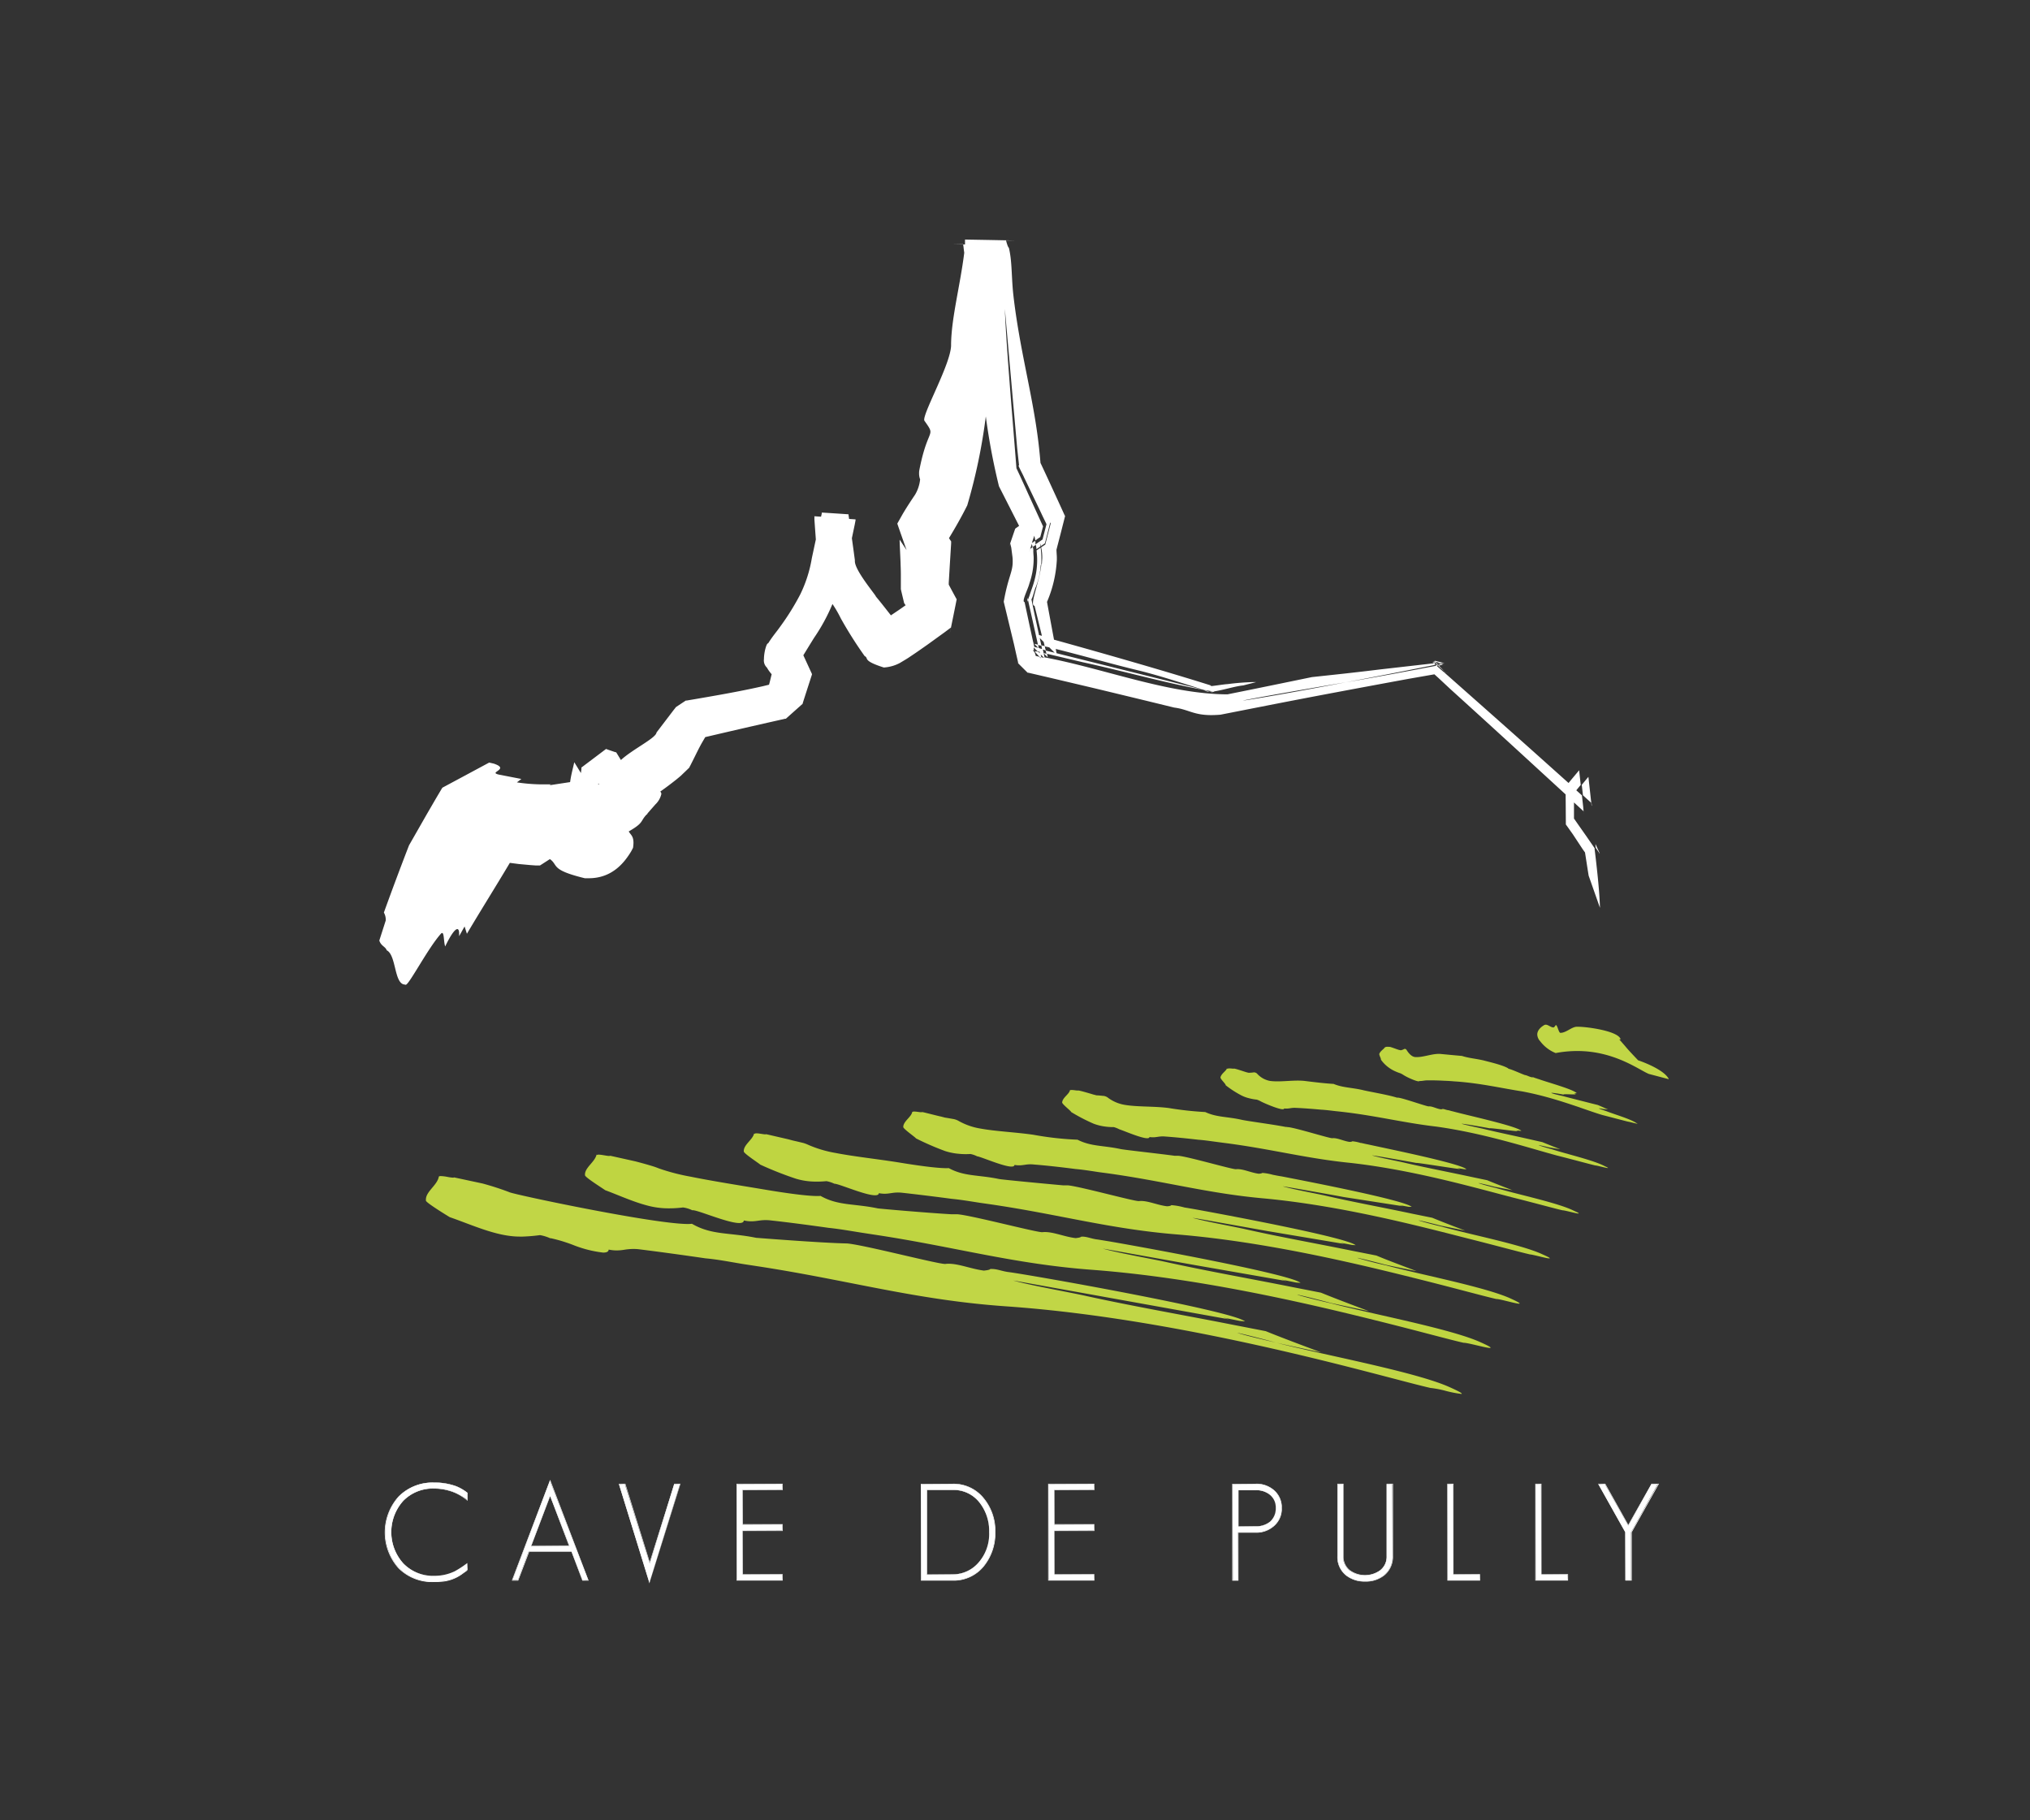 <?xml version="1.0" encoding="UTF-8"?><svg id="Calque_1" data-name="Calque 1" xmlns="http://www.w3.org/2000/svg" viewBox="0 0 453.03 406.12"><rect x="0" y="0" width="453.03" height="406.12" fill="#333333" stroke="none"/><defs><style>.cls-1{fill:#c1d646;}.cls-2{fill:#bfd541;}.cls-3{fill:#fff;}</style></defs><path class="cls-1" d="M325.93,311a25.26,25.26,0,0,1-3.27-.65,23.11,23.11,0,0,0-3.32-.65h-.07c-9.88-2.21-53.52-15.34-94.63-18.21-20.4-1.41-35.26-5.87-55.89-9l-3-.46c-2.75-.45-5.47-1-8.33-1.26-5.2-.76-10.48-1.48-14.66-2a10.56,10.56,0,0,0-1.41-.09,13.15,13.15,0,0,0-1.92.16,11.23,11.23,0,0,1-1.8.17,9,9,0,0,1-1.8-.19c0,.48-.49.67-1.22.67a26.1,26.1,0,0,1-6.4-1.58A34.22,34.22,0,0,0,123,276.3a.47.47,0,0,0-.19,0,9.84,9.84,0,0,0-2.24-.7h-.12a37.84,37.84,0,0,1-3.82.32H116c-5.17,0-10.62-2.61-15.62-4.33,0,0-5.17-3.12-5.33-3.68a2.64,2.64,0,0,1,0-.28c0-1.77,2.58-3.22,2.88-5.1a.63.63,0,0,1,.45-.11,9.33,9.33,0,0,1,1.42.17,9.58,9.58,0,0,0,1.28.18q.2,0,.24-.06l6.35,1.36q3.11.84,6,1.94c.75.47,32.12,7.1,39.84,7.1a7.77,7.77,0,0,0,.91-.05c4.4,2.57,8.34,1.91,14.32,3.13,0,0,14.65,1.16,20.32,1.26,3.78.33,20.11,4.58,21.88,4.58h0a4.77,4.77,0,0,1,.76-.05c2.35,0,5.06,1.17,7.89,1.53.64-.08,1.26-.15,1.42-.36a2.88,2.88,0,0,1,.41,0c1.13,0,2.28.52,3.68.69,4.74.6,49.91,8.6,52.74,11l0,0-1.19-.11L273,294l1.27.38-48.16-8.67h0c3.78,1.1,12.44,2.59,16.37,3.48,10.86,2.38,21.57,4.21,32.58,6.39l7.41,1.44c3.2,1.31,7.71,3,12.39,4.75-3.86-.82-7.14-1.52-9.91-2.14h0c9.78,2.55,30.46,6.36,38.25,9.75,2.15.95,2.95,1.4,3,1.56s-.07.07-.2.07m-41-11.38h0c-5-1.35-8.66-2.23-8.88-2.23h0l.41.13c2.06.61,4.84,1.27,8.48,2.09h0M273,294h0m0,0h0"/><path class="cls-2" d="M133.17,257.75c.3-.39,2.81.38,3,.13l5.62,1.25,1.21.32c.92.25,1.83.51,2.71.78.47.14.93.32,1.39.5a46.22,46.22,0,0,0,7.07,1.83c4.52.92,10.42,1.86,15.78,2.75,5.86,1,11.17,1.71,13.17,1.53,3.92,2.22,7.47,1.68,12.74,2.78.25.07,10.94,1,16.49,1.32h.1l1.27,0c3.24.28,17.37,4,18.87,4,2.15-.26,4.76,1,7.45,1.32.54-.06,1.08-.13,1.22-.31,1.08-.13,2.18.43,3.53.6.49.06,1.51.24,2.89.46,10.09,1.75,40.34,7.35,42.56,9.23l0,0-1-.07-3.21-.65c-1.64-.52,0,0,0,0l1.1.33-20.4-3.56-20.62-3.69c3.27.95,10.74,2.25,14.15,3,9.38,2.07,18.62,3.68,28.14,5.58l6.38,1.25c2.79,1.14,6.67,2.62,10.73,4.13-3.29-.7-6.09-1.29-8.44-1.81-5.27-1.4-8.72-2.19-7.21-1.74,1.78.52,4.17,1.12,7.33,1.83,8.47,2.25,26.26,5.58,33,8.56s-2.35.14-3.54.22c-3.08-.68-10.41-2.72-19.63-5-16.37-4.09-40.12-9.53-63.19-11.28-17.8-1.31-30.9-5.2-49-7.9l-2.6-.4c-2.42-.38-4.8-.81-7.3-1.07-4.56-.64-9.17-1.25-12.85-1.65-2.74-.34-3.47.57-6.08,0-.15,2.18-10.52-2.57-11.5-2.27a6.85,6.85,0,0,0-2.07-.63,25.34,25.34,0,0,1-3.72.19,18.14,18.14,0,0,1-4.21-.61c-3.25-.84-6.47-2.34-9.46-3.44,0-.06-4.38-2.78-4.48-3.3-.2-1.7,2.3-3,2.58-4.71Z"/><path class="cls-2" d="M168.38,253c.29-.37,2.42.27,2.6.07l4.9,1.13,1.05.28c.81.18,1.6.37,2.34.55a8,8,0,0,1,1.2.46,26.4,26.4,0,0,0,6,1.77c4,.78,9.1,1.33,13.76,2.06,5,.83,9.6,1.44,11.51,1.32,3.44,1.89,6.58,1.47,11.15,2.42.5.13,9.65,1,14.31,1.42h.08c.4,0,.68,0,1,0,2.7.24,14.62,3.53,15.86,3.52,1.8-.22,4,.87,6.26,1.15.45,0,.91-.09,1-.25a15.15,15.15,0,0,1,2.95.53c.42.06,1.28.21,2.43.41,8.49,1.54,33.79,6.32,35.75,8l.05,0-.83-.05-2.65-.51c-1.36-.44,0,0,0,0l.92.29-16.85-2.83c-.09,0-17.26-3.1-17-3,2.76.81,9,1.9,11.93,2.57,7.88,1.77,15.68,3.14,23.7,4.78l5.37,1.06c2.35,1,5.63,2.21,9,3.49-2.72-.56-5-1-7-1.45-4.36-1.15-7.22-1.8-5.92-1.41,1.5.46,3.52,1,6.16,1.58,7.16,1.94,22.06,4.8,27.7,7.37s-2.18.05-3.17.12c-2.57-.57-9.18-2.4-16.87-4.32-13.88-3.49-34.17-8.39-54.14-10.07-15.19-1.2-26.53-4.51-42.07-6.77l-2.24-.32c-2.07-.32-4.11-.67-6.27-.88-3.9-.52-7.86-1-11-1.35-2.33-.26-3,.51-5.22.09-.12,1.81-8.91-2.19-9.91-2.1a7.09,7.09,0,0,0-1.79-.58,21.61,21.61,0,0,1-3.19.08,15.27,15.27,0,0,1-3.6-.62,77.55,77.55,0,0,1-8-3.16c0-.11-3.62-2.43-3.65-2.92-.11-1.48,2-2.62,2.29-4Z"/><path class="cls-2" d="M203.59,248.13c.28-.32,2,.18,2.22,0,.17,0,4,1,4.17,1l.91.24c.67.1,1.34.23,2,.34a3.88,3.88,0,0,1,1,.38,14.81,14.81,0,0,0,5,1.74c3.43.62,7.78.8,11.73,1.37a69.71,69.71,0,0,0,9.85,1.1c3,1.54,5.7,1.25,9.57,2.08.74.18,8.36,1,12.12,1.51l.07,0c.32,0,.48,0,.74,0,2.16.18,11.85,3,12.84,3,1.44-.18,3.26.76,5.06,1,.36,0,.74-.07.83-.18a11.9,11.9,0,0,1,2.39.43c.32.05,1,.21,2,.36,6.88,1.34,27.25,5.3,28.95,6.78l0,0-.64,0-2.1-.38c-1.09-.34,0,0,0,0l.76.24-13.33-2.07c-.13-.05-13.77-2.49-13.41-2.35,2.26.67,7.32,1.57,9.7,2.12,6.4,1.46,12.74,2.61,19.27,4l4.34.88c1.94.8,4.59,1.83,7.35,2.87l-5.47-1.12c-3.46-.9-5.72-1.4-4.67-1.07,1.24.39,2.88.81,5,1.32,5.85,1.66,17.87,4,22.43,6.18,4.55,2-2,0-2.82,0-2.05-.46-7.94-2.07-14.09-3.61-11.39-2.92-28.23-7.27-45.09-8.87-12.58-1.1-22.16-3.83-35.16-5.63l-1.88-.25c-1.72-.26-3.43-.54-5.23-.7-3.24-.42-6.54-.79-9.23-1-1.93-.22-2.51.41-4.37.09-.09,1.45-7.29-1.81-8.33-1.92a5.77,5.77,0,0,0-1.5-.52,15.6,15.6,0,0,1-2.66-.05,13.58,13.58,0,0,1-3-.61A61,61,0,0,1,204.4,254c0-.17-2.83-2.1-2.82-2.53,0-1.29,1.83-2.24,2-3.37Z"/><path class="cls-2" d="M238.71,243.32c.27-.29,1.63.08,1.84,0s3.18.82,3.44.9l.75.19c.56,0,1.1.1,1.58.12a2.19,2.19,0,0,1,.83.32,8.62,8.62,0,0,0,3.94,1.69c2.87.47,6.46.27,9.71.69a74,74,0,0,0,8.18.9c2.49,1.18,4.82,1,8,1.7,1,.27,7.07,1.05,9.94,1.62H287c.25,0,.28.05.48.05,1.62.13,9.09,2.47,9.83,2.47,1.08-.14,2.52.64,3.86.82.27,0,.57-.05.63-.14a8.77,8.77,0,0,1,1.82.37c.25,0,.81.18,1.5.3,5.28,1.15,20.7,4.28,22.14,5.56l0,0h-.46l-1.55-.25c-.8-.26,0,0,0,0l.58.2c.16.16-9.93-1.51-9.77-1.34-.18-.06-10.29-1.85-9.81-1.67,1.75.53,5.62,1.23,7.47,1.68,4.92,1.13,9.81,2.06,14.83,3.14l3.34.7c1.49.62,3.53,1.42,5.66,2.23l-4-.77c-2.55-.65-4.2-1-3.38-.73s2.23.66,3.88,1.06c4.51,1.35,13.65,3.26,17.14,5,3.42,1.51-1.87-.12-2.46-.07-1.54-.34-6.7-1.76-11.32-2.91-8.9-2.32-22.28-6.13-36-7.67-10-1-17.8-3.14-28.26-4.47l-1.51-.2c-1.38-.18-2.75-.39-4.19-.5-2.6-.3-5.24-.57-7.42-.72-1.53-.14-2.05.34-3.5.11-.08,1.09-5.69-1.41-6.76-1.73a5.87,5.87,0,0,0-1.21-.48,13.19,13.19,0,0,1-2.13-.15,11.23,11.23,0,0,1-2.39-.62,40.52,40.52,0,0,1-5-2.6c0-.23-2.05-1.76-2-2.15.1-1.08,1.59-1.85,1.73-2.7Z"/><path class="cls-2" d="M273.89,238.51c.26-.25,1.25,0,1.46-.07s2.39.69,2.71.78.41.11.6.15a8.44,8.44,0,0,0,1.21-.1,1.14,1.14,0,0,1,.64.26,5.1,5.1,0,0,0,2.88,1.65c2.34.33,5.15-.25,7.7,0,2.28.29,4.88.59,6.52.67,2,.84,3.95.8,6.4,1.35,1.23.33,5.76,1.07,7.75,1.72l.05,0c.15,0,.07,0,.2,0,1.08.09,6.33,1.95,6.82,1.95.72-.09,1.77.52,2.67.64.18,0,.38,0,.43-.07.37,0,.8.23,1.26.28.16,0,.57.17,1,.25,3.69,1,14.16,3.26,15.33,4.35l0,0-.27,0-1-.11c-.53-.16,0,0,.05,0l.4.15c.2.21-6.43-.8-6.24-.59-.23-.08-6.8-1.22-6.21-1,1.25.37,3.92.89,5.26,1.22,3.44.83,6.85,1.52,10.38,2.33l2.31.52c1.08.45,2.51,1,4,1.59l-2.53-.42c-1.66-.41-2.71-.6-2.11-.4s1.59.51,2.72.81c3.21,1.05,9.46,2.48,11.87,3.8,2.27,1-1.71-.2-2.11-.17-1-.22-5.47-1.44-8.55-2.21-6.41-1.73-16.34-5-27-6.47-7.39-.86-13.44-2.45-21.36-3.33l-1.13-.12c-1.05-.12-2.09-.26-3.17-.32-2-.18-3.92-.33-5.6-.4-1.13-.08-1.57.26-2.66.13,0,.72-4.08-1-5.17-1.56a5.13,5.13,0,0,0-.92-.41,10.28,10.28,0,0,1-1.6-.28,7.9,7.9,0,0,1-1.78-.63,22.61,22.61,0,0,1-3.57-2.3c.05-.3-1.28-1.43-1.15-1.79.2-.85,1.34-1.45,1.43-2Z"/><path class="cls-2" d="M309.08,233.71c.25-.22.85-.12,1.07-.12s1.59.55,2,.66l.46.1a3,3,0,0,0,.82-.31.46.46,0,0,1,.45.2c.25.39.92,1.46,1.85,1.61,1.79.17,3.82-.8,5.67-.69,1.39.13,3.31.32,4.86.45,1.52.5,3.06.59,4.81,1,1.48.39,4.47,1.08,5.57,1.81l0,0-.06.05c.54,0,3.56,1.42,3.81,1.42s1,.41,1.46.48l.25,0c.17,0,.45.18.68.22.08,0,.34.14.57.18,2.08.76,7.61,2.24,8.51,3.13l0,0-.11.05-.42,0c-.25-.07,0,0,.05.05l.23.1c.24.25-2.94-.1-2.69.15-.27-.1-3.33-.6-2.6-.32s2.21.55,3,.78c1.95.51,3.92,1,5.94,1.52l1.3.32,2.31,1q-.65-.08-1.05-.09c-.75-.16-1.21-.21-.85-.06s.94.35,1.58.56c1.89.74,5.26,1.7,6.59,2.6,1.14.5-1.54-.28-1.75-.27-.51-.11-4.25-1.11-5.77-1.49-3.94-1.16-10.4-3.88-17.95-5.28-4.77-.75-9.06-1.77-14.45-2.19l-.76-.05c-.7-.06-1.4-.11-2.12-.13-1.3-.07-2.63-.11-3.8-.09-.73,0-1.09.17-1.8.14,0,.36-2.47-.64-3.6-1.38a3.77,3.77,0,0,0-.63-.34,9.38,9.38,0,0,1-1.07-.41,7.28,7.28,0,0,1-1.16-.62,7.72,7.72,0,0,1-2.1-2c.05-.35-.51-1.08-.33-1.39.3-.65,1.12-1.08,1.16-1.35Z"/><path class="cls-1" d="M372.38,240.79l-4.4-1.16c-2.12-.84-7.6-5.12-16-5.12a25.93,25.93,0,0,0-4.81.46,8.14,8.14,0,0,1-3.45-2.64,2.32,2.32,0,0,1-.65-1.5c0-1.24,1.39-2,1.39-2a.77.77,0,0,1,.5-.19c.56,0,1.11.61,1.76.62a1.25,1.25,0,0,0,.45-.52.11.11,0,0,1,.07,0c.33,0,.6,1.72,1,1.72h0c1.26,0,2.49-1.32,3.61-1.36l.34,0c2,0,9,.94,9.49,2.81v0l-.32,0,1.33,1.52c.73.9,1.79,2,2.89,3.16.73.23,5.69,2,6.82,4.13"/><path class="cls-3" d="M90.39,219.68c-2.47,0-1.91-6.58-4.09-7.64-.26-.82-1.27-.95-1.65-2.18l1.44-4.49v-.14a3.25,3.25,0,0,0-.42-1.61q2.68-7.43,5.61-15l4-7,2-3.44,1-1.69.25-.42.13-.21.06-.1,0,0v0h0l-2.31,1.24,6.45-3.46,6.46-3.47-.17.09h0l.06,0,1,.23c1.06.36,1.41.67,1.41.95s-.35.53-.7.78c-.16.11-.33.23-.33.35s.21.26.86.39l4.9.95-1,.76h0a39.22,39.22,0,0,0,6.18.45l.76,0h.64l-.29.19h0l.29-.19h0l-.3.19h0l4.6-.7c.23-1.66.55-2.74.88-4.22l.06-.2v0c.41.68.57.93.57.93h0l-.57-.94-.58-.94,2.05,3.35.11-.87,0-.24,0-.12v0h0l-.09.07,3.4-2.56,3.39-2.56-1.22.92h0l.06,0,.46.17.94.32.47.16.24.07.06,0h.05l-.68-1.11s.85,1.39,1.74,2.85c2.52-2.36,7.85-4.91,7.94-6.14l3.74-4.91.48-.61.11-.15h0l0,0h0l1.34-.89,1.35-.89-.48.32h.19l.37-.07,1.55-.26,3.06-.53c4.08-.71,8.13-1.46,12-2.34l1.4-.34.16-.58.43-1.76h0a8.5,8.5,0,0,1-1.06-1.48,2.18,2.18,0,0,1-.66-1.9c0-1.57.58-3.5.88-3.5,0,0,0,0,.05,0,1-1.61,1.86-2.55,2.73-3.79a55.34,55.34,0,0,0,4.43-7.12,29.28,29.28,0,0,0,2.6-8.14c.29-1.33.58-2.71.89-4.14h0l-.19-2.6-.13-1.86,0-.47,0-.24v0h0l.84,0h0l-.84,0-.85-.06,2.33.15.09-.4.08-.35,0-.17,0,0v0h0l-1.32-.09h0l3.75.24c1.82.12,3.63.24,3.63.25h-.1v.09h0s.05.34.13.93l1.44.1h0v.08l0,.12-.19,1-.63,3h0c.21,1.5.44,3.19.67,4.91a1.52,1.52,0,0,0,0,.23c0,2.1,4.69,7.57,4.69,7.87h0c1.3,1.56,2.4,3,3.35,4.2,1-.67,2.12-1.41,3.28-2.25h0l-.35-.52,0-.06h0c-.63-2.64-.78-3.28-.78-3.29h0l.06.28.07.27h0s0-.07-.06-.27v-1.64l0-1.59c0-1-.05-1.93-.07-2.8-.07-1.72-.15-3.21-.2-4.65v-.37h0l1.54,2.32h0a.85.85,0,0,0-.06-.17c-.89-2.54-1.79-5.08-2-5.72l0,0,.12-.23,1.06-1.88c.77-1.31,1.68-2.72,2.79-4.36a8.34,8.34,0,0,0,1.12-3.41v0a3.77,3.77,0,0,1-.23-1.41,3.2,3.2,0,0,1,.07-.72c1.23-6.29,2.46-7.45,2.46-8.49,0-.57-.38-1.1-1.33-2.45a.42.42,0,0,1-.06-.25c0-2,5.8-12.31,6-16.45h0v-.07c0-5.91,2-13.21,2.94-20.72h0l-.11-.78-.06-.59-.05-.29,0-.14v-.1l-2.19,0h0l2.58.05h0v-1.1h-.14l5.7.1,5.59.11h0l-2,0h0v0l.14.49c.06.2.12.39.18.55h0v0h0a1.72,1.72,0,0,0,.32.61c.74,3,.55,6.51,1,10.54,1.38,12.06,4.22,21.77,5.56,32.6.11.85.23,2,.36,3.32l.13,1.52.21.44c.76,1.62,1.6,3.42,2.5,5.39l1.38,3,.73,1.6.37.81.19.42.1.21,0,0v0l.52-2h0s-.72,2.82-1.43,5.62c-.36,1.41-.73,2.81-1,3.87h0c0,.55.07,1.11.08,1.69,0,.2,0,.4,0,.6a27.37,27.37,0,0,1-2.19,9.36h0l.18,1,.79,4.26.59,3.17c10.58,2.94,20.86,5.89,29.07,8.38,2.18.66,4.21,1.29,6.06,1.87-.18.06-.25.09-.25.11s0,0,.09,0c.51,0,3.11-.43,3.74-.44a56.42,56.42,0,0,1,5.71-.46l.58,0h.14l-2.92.75c-1.9.18-4.73,1.13-6.68,1.35l-2-.33c-4.83-1.48-9.47-3.07-14.62-4.35-5.9-1.41-12.52-3.32-18.53-4.81h0l.18.95,1.23.31,31.66,7.88c-8-1.41-18.19-4.25-27-6.17l-7.59-1.79-.56-.14-.17-.68,2,.48h0l-1.2-1.2-1-.21-.25-1c-.34-.34-.62-.63-.87-.87h0l.36,1.7-.1,0-.65-.14-.2-.92-.35-1.57-.22-.22h0l.22.21h0l-1.34-6-.34-1.53a4.07,4.07,0,0,1,.29-.86c.4-1.33.84-2.25,1.24-3.9a16.82,16.82,0,0,0,.51-4.11,18.58,18.58,0,0,0-.14-2.24l.05,0,.87-.58a19.6,19.6,0,0,1,.16,2.57c0,.48,0,1-.05,1.46h0l.18-.54c0-.43.07-.87.07-1.3a9.85,9.85,0,0,0-.25-2.26l.2-.14.6-.4.11-.08c-.06.26-.09.36-.09.36h0l.1-.36,0,0h0c1.06-4.11,1.31-5.1,1.31-5.11h0s-.05.22-.11.43h0v0l0-.08-.16-.33L231.86,111l2.36,5.21.15.32,0,.08h0c-.69,2.68-1,4-1.19,4.62h0l0,0-.15.11-.57.39-.16.11c-.06-.24-.14-.48-.22-.71h0l.12.78-.9.62h0c0-.37-.1-.73-.16-1.1l.89-.62.07.31h0l-.06-.31.62-.44.08-.3h0l-.08.3-.08.3h0s.19-.71.95-3.66h0v0l0-.06-.05-.11-.1-.22-.21-.44-.43-.88-.83-1.76-3.36-7c-.26-.65-1.25-2.41-1.25-2.7,0,0,0,0,0,0s.07,0,.13.08h0L227,100l-2.75-31.08h0c.18,5,.79,13,1.43,21.16.33,4,.66,8.12.95,11.81l.21,2.6c.14.27.62,1.34.77,1.64.67,1.47,1.29,2.8,1.82,4l2.2,4.82,1.1,2.41.05.08c-.54,2.09-.68,2.59-.68,2.59h0s0-.11.05-.21l.06-.22h0s0,.06-.06.22h0l0,0-.14.1-.15.1c-.05-.19-.09-.38-.15-.58l0-.14v-.06h0a0,0,0,0,0,0,0h0v.07l.05.13.12.57-.09.06-.48.32-.15.43c0,.07-.05.14-.07.2a0,0,0,0,0,0,0c.07-.18.13-.38.2-.58h0l0,0-.23.15-.15-.67-.08-.32,0-.09a.13.13,0,0,0,0,0h0s-.26.76-.53,1.58h0v.07l0,0s0,.09,0,.14c-.31.9-.61,1.81-.61,1.82h0s.07-.19.23-.66v0l.11-.07.4-.28.1-.07c0,.26.07.51.09.77.09-.28.21-.63.37-1.09h0c-.15.44-.28.84-.39,1.14h0l0,.31,0,0-.13.09s0,0,0,0h0l0,0,.14-.1h0c0,.41.06.83.07,1.25v.32a16.91,16.91,0,0,1-.95,5.44c-.23,1-1.29,3.1-1.28,3.86,0,.19.05.3.2.3l1.1,5.16.81,3.73c.1.1.23.22.37.37h0l-.36-.37h0l.25,1.13.08,0,.25.07.82.2v0l.05.06.7.17.05.24.09.42,0,0h0l.12.56.11.5v.1l0,0c13.48,2.55,27.67,8.22,40.84,8.26,6.39-1.28,12.65-2.57,18.85-3.85,4.31-.46,9.47-1,15.12-1.7l8.78-1L320,148l.39.35h-.08l-1.72.34L312,150c-4.22.82-8.09,1.57-11.66,2.24h0c3.05-.51,6.59-1.15,10.48-1.86l6.07-1.14,3.2-.61.5-.09,1.63,1.44c.64.16,1.11.27,1.11.28h0l-.91-.22h-.11c6.31,5.59,13.12,11.6,19.74,17.51l8,7.16.53-.65,1.58-1.89.2-.24.05-.06,0,0c.13,1.23.25,2.31.36,3.27l-.71.85-.28.35h0l.81.73.44.4c.38,3.41.49,4.4.49,4.42h0l-.1-.85-.1-.85h0s0,.25.08.84l-.11-.11-.47-.43-.95-.88-.61-.56h0c0,3.15,0,4,0,4v-.09h0v-.39l0,.08.12.16.91,1.31,1.78,2.53,1.67,2.43.12.17,0,.19c.23,1.82.42,3.53.59,5.13.34,3.19.55,5.91.61,8l-2.53-7.19c-.23-1.44-.5-3.17-.81-5.17l-.46-.64L351,186.14l-1.3-1.83-.17-.23-.08-.12v-.77s0,.38,0,.76v.77s0-1.5-.05-7.46l-5.8-5.32c-5.92-5.44-12.6-11.55-19.91-18.17L321,151.26l-.89-.8-5.72,1q-7.84,1.44-16.15,3t-17.07,3.28l-8.81,1.73c-.76.06-1.44.09-2.05.09-4,0-5.12-1.28-8.26-1.68q-9-2.2-18.26-4.42l-9.32-2.2-4.69-1.09-.3-.07-.15,0c-1.85-1.83-2.29-2.28-2.29-2.29h0l.19.17.19.18h0l-.2-.2,0-.08-.13-.59-.27-1.17-.53-2.37L224,134.26c1-5.62,2-6.54,2-8.93,0-.33,0-.68-.05-1.07l-.27-2.06-.23-.94v0c-.17.5-.24.7-.25.7h0s.34-1,.68-2,.68-2,.69-2h0a.18.18,0,0,1,0,0h0l.12-.09.25-.18.49-.35-4.49-8.83A144.82,144.82,0,0,1,220,92.91a125.63,125.63,0,0,1-4.14,19.85c-1.33,2.67-2.68,5-4.08,7.32h0c.6.89.79,1.18.79,1.19h0l-.31-.46c-.16-.23-.31-.46-.32-.46h0l.32.46v.24l0,.27-.27,4.34-.26,4.37,0,.42.53,1,1.05,1.94.14.25.06.12,0,0c0-.06,0-.1,0-.1h0s-.39,2-.78,3.9-.79,3.9-.8,3.9h0s.08-.42.28-1.39h0l-.06,0-.45.34-.91.68L207,143.83c-1.27.89-2.52,1.78-3.89,2.68-.62.44-1.5.94-2.29,1.42a8.75,8.75,0,0,1-3.47,1h-.14c-4.92-1.57-3.24-2.06-4.24-2.53a90.43,90.43,0,0,1-5.33-8.42,26.33,26.33,0,0,0-1.86-3.21,41.41,41.41,0,0,1-4.1,7.54c-.84,1.35-1.65,2.67-2.4,3.9h0l1.92,4.17h0l0,0,0,.14-.1.3-.19.59-.76,2.35-.75,2.33-.18.57-.09.3,0,.07v0h0l-4.1,3.65.34-.31.34-.3h0l-.34.3h0l-.16,0-1.17.27c-6,1.35-11.62,2.65-16.65,3.83l-.76,1.3c-.69,1.24-1.21,2.33-1.75,3.41l-.81,1.61-.23.42,0,.05h0l.41-.39h0L153,172.08l-1.14,1.09h0l0,0-.08.06-.15.13-.7.58c-1,.79-2.14,1.67-3.59,2.69h0a.7.7,0,0,1,.25.55,4.61,4.61,0,0,1-1.33,2.31l-1.67,1.9c-.22.28,0,.16-.28.35-1.49,1.54-.53,1.79-4,3.78h0c.41.73,1.06,1,1.06,2.51a7.55,7.55,0,0,1-.1,1.15l-.41.78c-1.37,2.25-4.06,6-9.45,6l-.9,0c-7.77-1.89-5.84-2.89-7.79-4.27l-2.21,1.42h-.07l-.3,0-.62,0-1.24-.09-2.5-.23-2-.26c-3.2,5.38-6.55,10.69-9.58,15.82l-.52-1.63-1.22,2.17c0-.21,0-.4,0-.58,0-.62-.13-1-.4-1-.48,0-1.38,1.11-2.71,3.87-.35-1.07-.22-3-.68-3a.37.37,0,0,0-.23.12c-2.84,3.12-7,11.14-7.84,11.42l-.23,0M126.15,192l1.4,1.32h0l-1.4-1.32h0m15.66-12.11h0c0-.1,0-.19,0-.19h0l0,.19m-28.25-3.29h0m19.93-1.67v0a.11.11,0,0,0,.09.07.17.17,0,0,0,.13-.09h0a.35.35,0,0,0-.16-.06.06.06,0,0,0-.06.06m-4.55-.68h0l.2,0h0l-.2,0h0m11.74-1.31h0m0,0h0m14.21-7.74h0l.06,0h0l-.05,0m122.54-8.86h0l1.05-.15c5.39-.86,12.54-2.15,21.89-3.94h0c-13.43,2.28-22.94,4-22.95,4.09m-44-9.07h0m0,0h0m-1.56-.75.55.55h0l-.17-.18-.17-.18h0l.17.17h0v0l0-.12,0-.14.68.17h.06l-.9-.9-.1-.45-.46-.11-.83-.83h0l0,.22a.18.18,0,0,0,0,.11,1.22,1.22,0,0,0,.06.33h0l-.24-.06-.06,0h0l.41.41a5.45,5.45,0,0,1,.27.86l.77.19m-53.23-1.74h0m0,0h0m-.26-.57h0l-.21-.45h0l.21.45m-.3-.15h0c0-.05-.07-.06-.08-.06h0s0,0,.06,0l0,0h0m0-.41h0m53.73-1.93.26.07.43.12-1.64-6.7c-.26,0-.36-.25-.36-.64,0-1.41,1.43-5,1.87-8.48h0l-.08,0-.05,0h0a16.81,16.81,0,0,1-1.08,4.89c-.25.35-.74,2.56-1,2.77h0l.68,3.29,1,4.6M201,140l0,0h0a0,0,0,0,0,0,0h0m3.27-11.71h0m0,0h0m1.05-1.11h0m0,0h0m-.4-.59h0m0,0h0m25.38-3.24a.23.23,0,0,0,0,.07h0l0-.07h0m-3.38-18.73h0m0,0h0m4.61-2.79h0l-.17-.6h0s.05.17.16.58v0h0m125.39,88.67,0-.05h0v0h0m0-.05,0,0,0-.06-.1-.15-.69-1-.06-.5,0-.34h0l.37.83.59,1.27m-.86-1.25h0m-.1-.85-.22-.49h0l.22.48h0m-4.55-5.83h0v-.32h0v.34h0m3.73-2.76-.06-.54-.07-.55h0s0,.16.06.54l-.14-.14-.32-.29-.63-.57-.82-.75c-.07-.68-.16-1.45-.26-2.33l1.4-1.69.08-.08,0,0,0,0c.57,5.14.71,6.43.71,6.46h0m-2-2.3h0M122.89,175h0l.72-.46-.71.45h0m28.91-1.81,0,0h0l0,0m0,0h0m-15.35-7h0m133.41-11.69h0l.48-.07h0l-.5.07m.48-.07h0m0,0-.45-.13H270c.21,0,.44,0,.68,0l.39.05-.71.12m-.45-.13a1.69,1.69,0,0,1-1.14-.34l1.14.34m-1.14-.34-.18-.05.08,0,.1,0m-.1,0h0m53.92-3.93-1.68-1.48.2,0,1.48,1.51m-2-1.42h0l-.19-.17.29-.06.2.18-.29.06m.49-.09-.16-.17,0,0,.3-.06.37-.07,1.05.26h0l-.56-.13h0l-.11,0-.2,0-.64.13m-.4-.15-.38-.33.28,0,.32.32-.22,0m.89-.17-.47-.11-.39-.1.34,0,.21,0,.79.2H322l-.11,0-.22,0h-.08M320,148l0,0-.33-.28,0,0h0l.5.12.24.21-.3,0m.58-.07-.07-.07.2.05-.13,0m-.07-.07-.45-.11-.29-.25,0,0,.51.12.26.27m.75,0-.62-.15-.39-.1-.16-.16-.11-.1,0,0,0,0,2.24.55-.19,0h0l-.27,0-.39,0m-1.2-.09h0m.19-.16h0m-.51-.12-.3-.08.3.08h0m-.3-.08h0m0,0h0m0,0-.21,0,.21,0m-85.76-.79,0-.05h0l0,.05m-1.52,0-.32-.07-1-1.05c0-.12-.08-.23-.11-.33l.47.11.28.06.51.51,0,.05.16.72m1.48,0c-.13-.13-.51-.5-1-1l.78.18.09.39.06.24,0,.12v0h0m-1.8,0h0m.16-.65h0m1.45-.09h0m-2.65-.31h0m.64-.16h0m1.84-.21L233,145l-.43-.11-.19-.9.76.17.22.93m-.79-.2h0m-.75-.23-1-1h.05l.48.11.3.07.19.83m1.32-.5h0m-1.51-.33h0m-2.39-9.61s0,0,0-.06,0-.33.09-.77l.09.38a1.76,1.76,0,0,1-.16.45m1.24-11v0l.26-.18.56-.38v0l-.52.36-.3.2m-.12-1.15c0-.16,0-.32-.07-.48l-.08-.41.77-.52c0,.14.05.27.07.4s-.16.48-.23.69l-.46.32m1.86,0v0l.1-.07s0,0,0,0l-.11.07m-1.4-.29h0m0,0c.07-.21.15-.43.22-.65,0,.15,0,.3.08.44l-.08.06-.22.15m2.4-.39s0,0,0-.06h0s0,0,0,.06h0m0,0h0m0-.06h0m0,0c.06-.22.11-.43.11-.43h0l-.1.42h0m-1.23-.38h0m0,0-.18-.83,0,0c.06.29.11.57.16.85h0m-1.05-.25h0m3.4-3.59h0s.06-.22.11-.43h0l-.11.43m-34.21-.36a.94.94,0,0,0,0-.15l0,.14h0"/><path class="cls-3" d="M96.82,352.93A10.55,10.55,0,0,1,89,349.86a12,12,0,0,1,0-15.94,10.56,10.56,0,0,1,7.86-3.11,14,14,0,0,1,4.91.81,10,10,0,0,1,2.53,1.48v1.57a14.32,14.32,0,0,0-2.78-1.63,12,12,0,0,0-4.67-.93A9.27,9.27,0,0,0,90,334.86a10.45,10.45,0,0,0,0,14,9.27,9.27,0,0,0,6.9,2.75,10.3,10.3,0,0,0,4.55-1,21.66,21.66,0,0,0,2.82-1.83l.08,1.45-1.43,1.09a8.89,8.89,0,0,1-4.51,1.51l-.71.05Z"/><path class="cls-3" d="M96.82,330.86a13.93,13.93,0,0,1,4.89.81,9.63,9.63,0,0,1,2.51,1.47v1.53a10.58,10.58,0,0,0-2.71-1.68,12.15,12.15,0,0,0-4.69-.93,9.27,9.27,0,0,0-6.91,2.76,10.53,10.53,0,0,0,0,14.07,9.31,9.31,0,0,0,6.94,2.76,10.22,10.22,0,0,0,4.57-1,21.37,21.37,0,0,0,2.83-1.83v1.41l-1.41,1.05a8.81,8.81,0,0,1-4.49,1.5l-.71.05h-.79A10.43,10.43,0,0,1,89,349.82,11.92,11.92,0,0,1,89,334a10.48,10.48,0,0,1,7.82-3.09m0-.1a10.66,10.66,0,0,0-7.9,3.12,12,12,0,0,0,0,16A10.62,10.62,0,0,0,96.82,353h.8l.71-.05a8.91,8.91,0,0,0,4.54-1.52l1.41-1,0,0v-1.66l-.16.12a21.41,21.41,0,0,1-2.81,1.82,10.21,10.21,0,0,1-4.53.95A9.26,9.26,0,0,1,90,348.82a10.43,10.43,0,0,1,0-13.93,9.22,9.22,0,0,1,6.84-2.73,12.09,12.09,0,0,1,4.65.92,10.89,10.89,0,0,1,2.69,1.67l.16.14v-1.8l0,0a10.18,10.18,0,0,0-2.54-1.48,14.2,14.2,0,0,0-4.93-.82Z"/><path class="cls-3" d="M130,352.63l-2.47-6.45-9.54,0-2.41,6.39-1.22,0,8.36-22.18,8.56,22.18ZM118.5,345l8.57-.07-4.31-11.15Z"/><path class="cls-3" d="M122.76,330.47l8.44,22.11H130l-2.42-6.42H118l-2.45,6.42h-1.18l8.41-22.11m-4.31,14.46h8.62l-4.31-11.34-4.31,11.34m4.31-14.74-.1.24-8.41,22.12,0,.13h1.4l0-.06,2.43-6.36h9.45l2.39,6.36,0,.06h1.42l-.05-.13-8.44-22.12-.09-.24Zm-4.17,14.64,4.17-11,4.16,11Z"/><polygon class="cls-3" points="138.14 331.18 139.43 331.11 145 348.85 150.45 331.15 151.77 331.11 144.95 353.11 138.14 331.18"/><path class="cls-3" d="M151.77,331.16,145,352.94l-6.76-21.78h1.24l5.52,17.7,5.55-17.7h1.27m.13-.1h-1.48l0,.07L145,348.53l-5.42-17.4,0-.07h-1.44l0,.13L144.85,353l.1.31L145,353l6.82-21.78,0-.13Z"/><polygon class="cls-3" points="164.46 352.63 164.41 331.16 174.58 331.11 174.63 332.39 165.67 332.44 165.72 340.19 174.58 340.14 174.63 341.51 165.67 341.56 165.72 351.35 174.58 351.3 174.63 352.63 164.46 352.63"/><path class="cls-3" d="M174.58,331.16v1.23h-8.91v7.8h8.91v1.32h-8.91v9.84h8.91v1.23H164.46V331.16h10.12m.1-.1H164.36v21.62h10.32v-1.43h-8.91v-9.64h8.91v-1.52h-8.91v-7.6h8.91v-1.43Z"/><path class="cls-3" d="M205.56,352.63l-.05-21.47,7.08-.05a8.6,8.6,0,0,1,6.94,3.26,11.38,11.38,0,0,1,2.52,7.47,11.64,11.64,0,0,1-2.49,7.53,8.6,8.6,0,0,1-7,3.26Zm1.23-1.28,5.8-.05a7.57,7.57,0,0,0,5.6-2.45,9.66,9.66,0,0,0,2.55-7,10.21,10.21,0,0,0-2.14-6.57,7.35,7.35,0,0,0-6-2.86h-5.8Z"/><path class="cls-3" d="M212.59,331.16a8.5,8.5,0,0,1,6.9,3.24,11.24,11.24,0,0,1,2.51,7.44,11.55,11.55,0,0,1-2.48,7.5,8.53,8.53,0,0,1-6.93,3.24h-7V331.16h7m-5.85,20.19h5.85a7.59,7.59,0,0,0,5.63-2.46,9.65,9.65,0,0,0,2.57-7.05,10.2,10.2,0,0,0-2.15-6.6,7.38,7.38,0,0,0-6-2.88h-5.85v19m5.85-20.29h-7.13v21.62h7.13a8.65,8.65,0,0,0,7-3.28,11.67,11.67,0,0,0,2.5-7.56,11.42,11.42,0,0,0-2.53-7.5,8.62,8.62,0,0,0-7-3.28Zm-5.75,1.4h5.75a7.33,7.33,0,0,1,6,2.84,10.18,10.18,0,0,1,2.13,6.54,9.6,9.6,0,0,1-2.54,7,7.54,7.54,0,0,1-5.56,2.43h-5.75V332.46Z"/><polygon class="cls-3" points="234.01 352.63 233.96 331.16 244.13 331.11 244.19 332.39 235.22 332.44 235.27 340.19 244.13 340.14 244.19 341.51 235.22 341.56 235.27 351.35 244.13 351.3 244.19 352.63 234.01 352.63"/><path class="cls-3" d="M244.13,331.16v1.23h-8.91v7.8h8.91v1.32h-8.91v9.84h8.91v1.23H234V331.16h10.12m.1-.1H233.91v21.62h10.32v-1.43h-8.91v-9.64h8.91v-1.52h-8.91v-7.6h8.91v-1.43Z"/><path class="cls-3" d="M275.12,352.63l-.05-21.47,5.19-.05a6,6,0,0,1,4.1,1.45,5.45,5.45,0,0,1,0,7.85,5.92,5.92,0,0,1-4.1,1.51h-4l.05,10.71Zm1.23-12,3.88-.05a4.86,4.86,0,0,0,3.21-1.07,3.85,3.85,0,0,0,1.28-3,3.7,3.7,0,0,0-1.34-3,4.75,4.75,0,0,0-3.15-1h-3.88Z"/><path class="cls-3" d="M280.26,331.16a6,6,0,0,1,4.07,1.44,5.4,5.4,0,0,1,0,7.77,5.83,5.83,0,0,1-4.07,1.5h-4v10.71h-1.18V331.16h5.14m-4,9.48h3.93a4.89,4.89,0,0,0,3.24-1.08,3.89,3.89,0,0,0,1.3-3.09,3.72,3.72,0,0,0-1.36-3.06,4.76,4.76,0,0,0-3.18-1H276.3v8.25m4-9.58H275v21.62h1.38V342h3.86a5.94,5.94,0,0,0,4.14-1.53,5,5,0,0,0,1.68-4,5,5,0,0,0-1.69-3.94,6,6,0,0,0-4.13-1.47Zm-3.86,1.43h3.83a4.73,4.73,0,0,1,3.12,1,3.65,3.65,0,0,1,1.32,3,3.84,3.84,0,0,1-1.26,3,4.91,4.91,0,0,1-3.18,1.05H276.4v-8.05Z"/><path class="cls-3" d="M304.63,352.84a6.62,6.62,0,0,1-4.31-1.42,5.22,5.22,0,0,1-1.82-4.18V331.16l1.23-.05,0,16.13a3.87,3.87,0,0,0,1.46,3.2,5.84,5.84,0,0,0,6.78,0,3.84,3.84,0,0,0,1.49-3.17V331.16l1.26-.05.05,16.13a5.23,5.23,0,0,1-1.88,4.21A6.45,6.45,0,0,1,304.63,352.84Z"/><path class="cls-3" d="M310.77,331.16v16.08a5.17,5.17,0,0,1-1.86,4.17,6.38,6.38,0,0,1-4.28,1.38,6.51,6.51,0,0,1-4.28-1.41,5.15,5.15,0,0,1-1.8-4.14V331.16h1.18v16.08a3.89,3.89,0,0,0,1.48,3.24,5.89,5.89,0,0,0,6.84,0,3.88,3.88,0,0,0,1.51-3.21V331.16h1.21m.1-.1h-1.41v16.18a3.79,3.79,0,0,1-1.47,3.13,5.79,5.79,0,0,1-6.72,0,3.83,3.83,0,0,1-1.44-3.16V331.06h-1.38v16.18a5.28,5.28,0,0,0,1.84,4.22,6.61,6.61,0,0,0,4.34,1.43,6.53,6.53,0,0,0,4.35-1.4,5.32,5.32,0,0,0,1.89-4.25V331.06Z"/><polygon class="cls-3" points="323.08 352.63 323.03 331.16 324.26 331.11 324.31 351.35 330.19 351.3 330.24 352.63 323.08 352.63"/><path class="cls-3" d="M324.26,331.16v20.19h5.93v1.23h-7.11V331.16h1.18m.1-.1H323v21.62h7.31v-1.43h-5.93V331.06Z"/><polygon class="cls-3" points="342.73 352.63 342.68 331.16 343.91 331.11 343.96 351.35 349.84 351.3 349.89 352.63 342.73 352.63"/><path class="cls-3" d="M343.91,331.16v20.19h5.93v1.23h-7.11V331.16h1.18m.1-.1h-1.38v21.62h7.31v-1.43H344V331.06Z"/><polygon class="cls-3" points="362.74 352.63 362.69 341.87 356.7 331.19 358.13 331.11 363.37 340.41 368.54 331.14 369.97 331.11 363.99 341.89 364 352.63 362.74 352.63"/><path class="cls-3" d="M370,331.16l-6,10.71v10.71h-1.21V341.87l-6-10.71h1.38l5.2,9.27,5.25-9.27H370m.17-.1h-1.62l0,.05-5.17,9.12-5.11-9.12,0-.05h-1.61l.08.15,6,10.69v10.78h1.41V341.9l6-10.69.08-.15Z"/></svg>